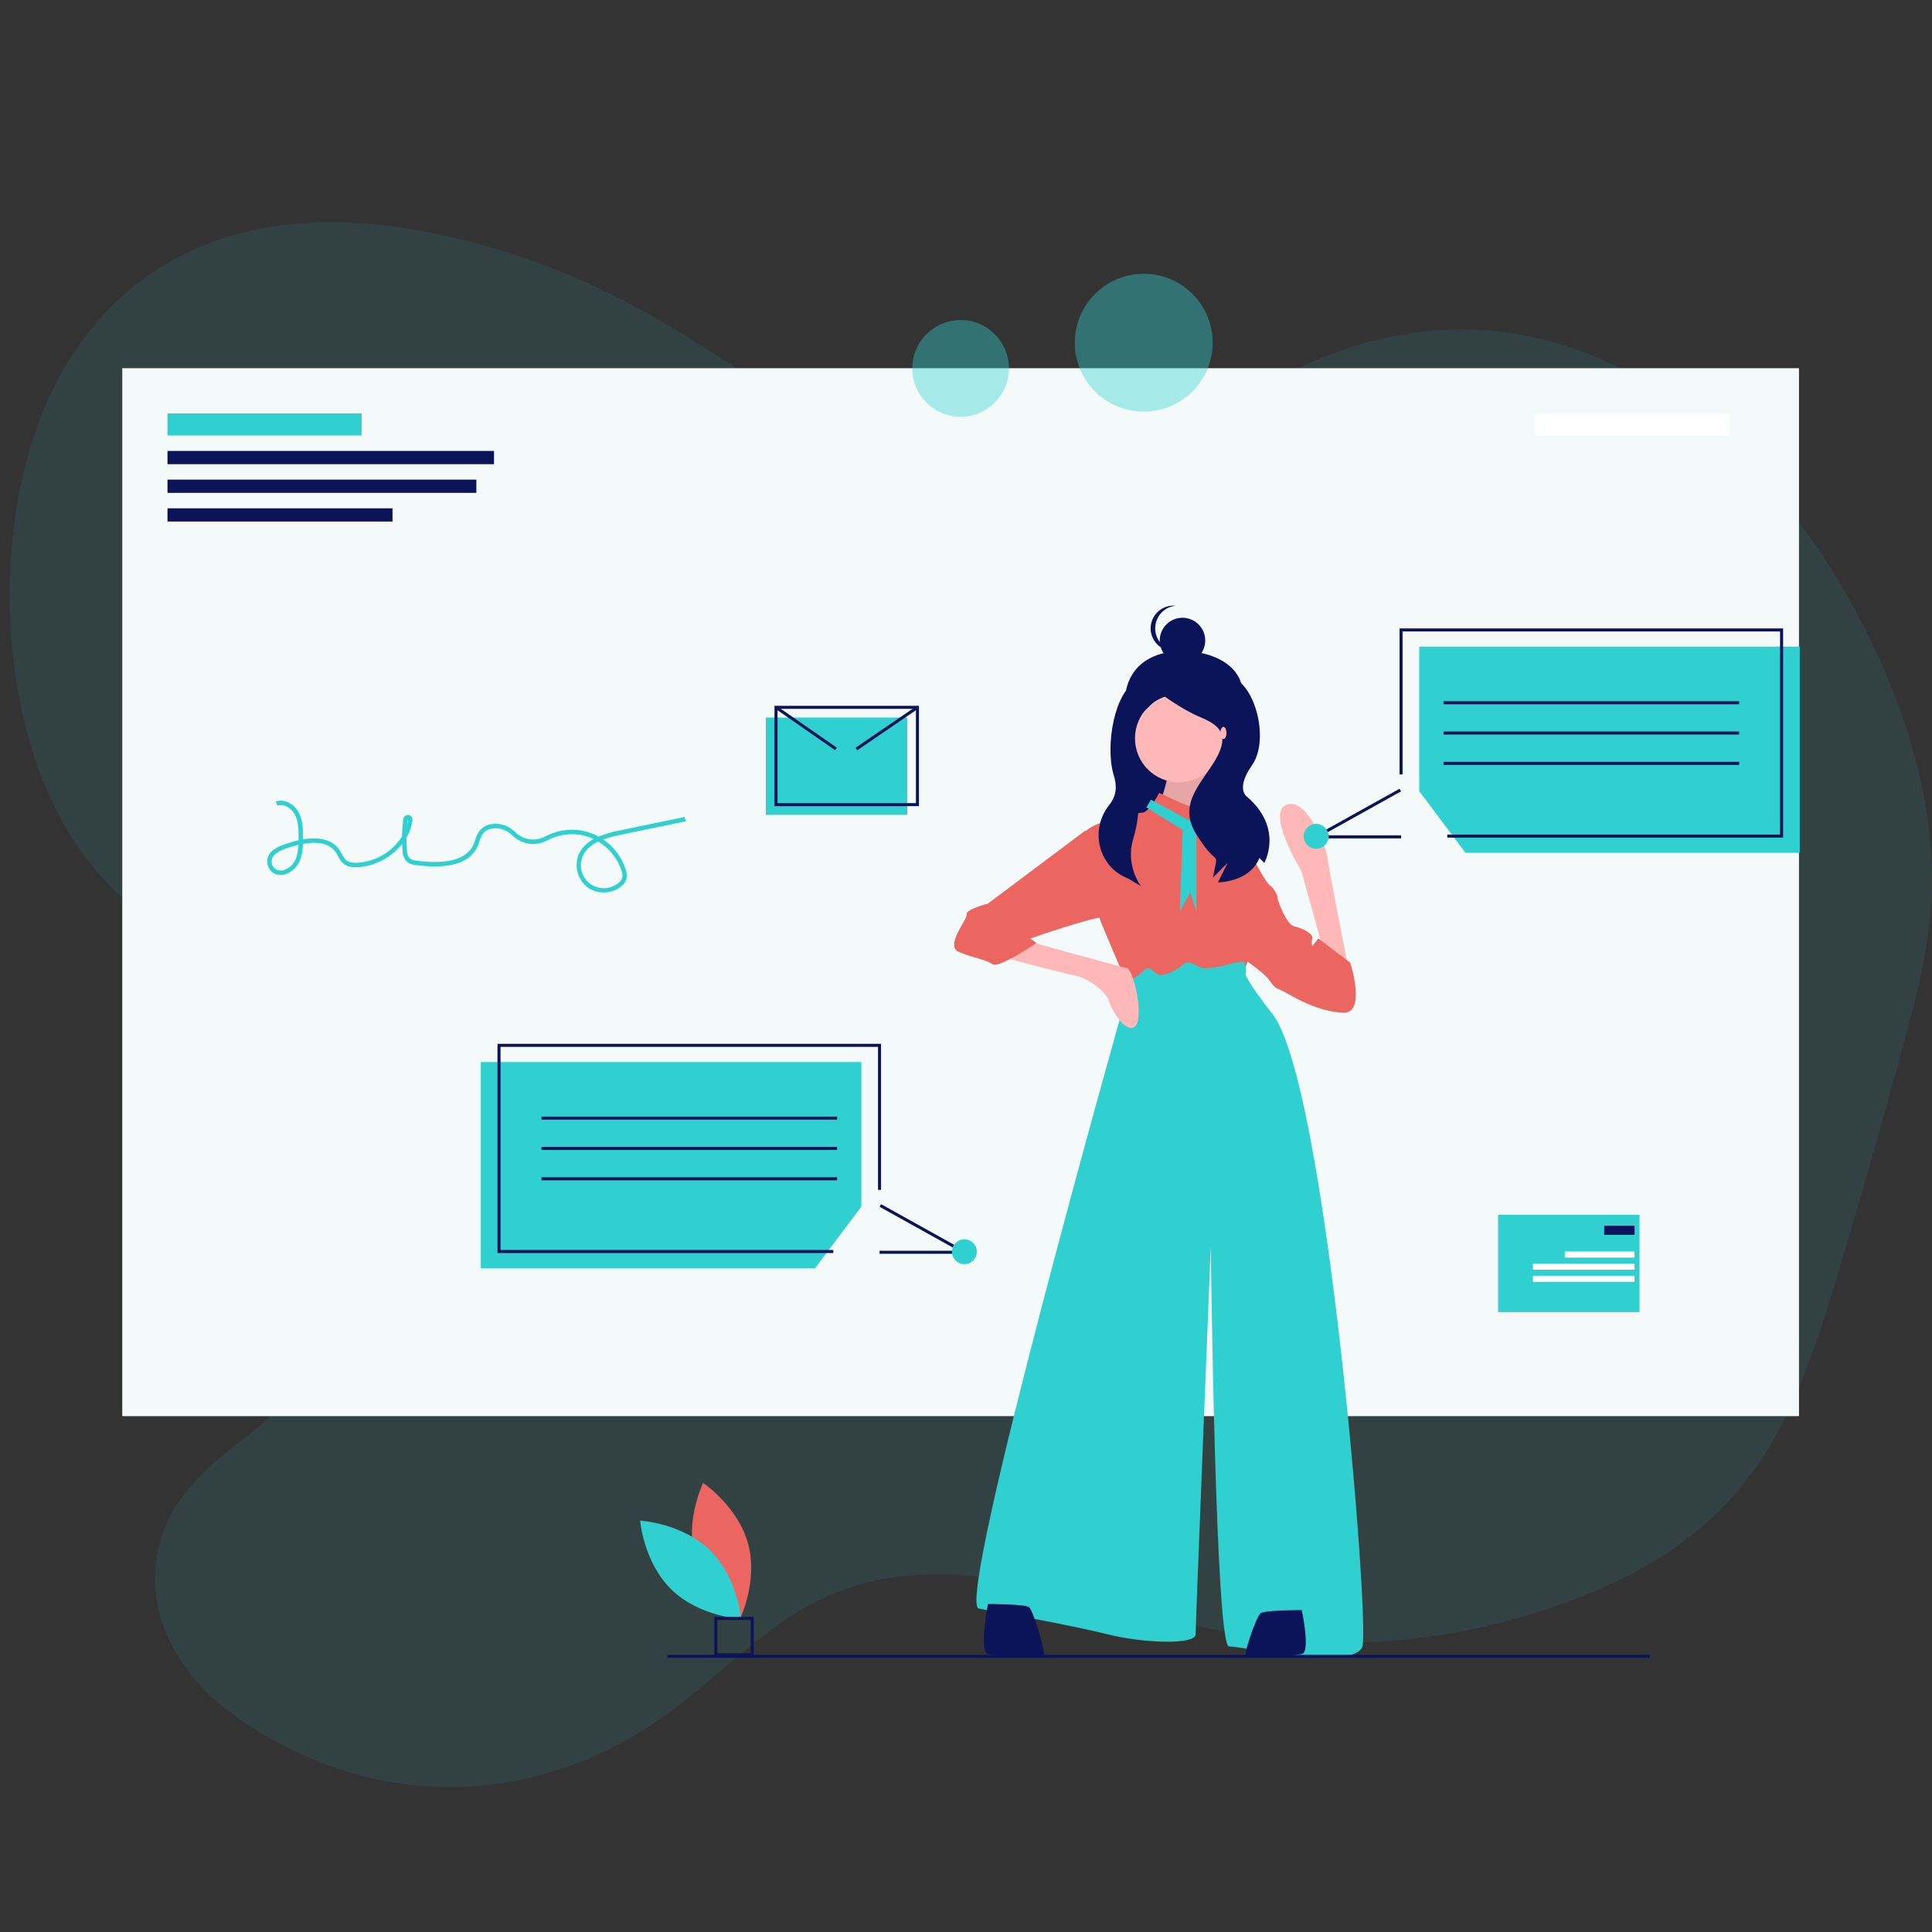 <?xml version="1.0" encoding="utf-8"?>
<!-- Generator: Adobe Illustrator 24.1.0, SVG Export Plug-In . SVG Version: 6.00 Build 0)  -->
<svg version="1.1" id="Layer_1" xmlns="http://www.w3.org/2000/svg" xmlns:xlink="http://www.w3.org/1999/xlink" x="0px" y="0px"
	 viewBox="0 0 1000 1000" style="enable-background:new 0 0 1000 1000;" xml:space="preserve">
<rect x="0" y="0" width="1000" height="1000" fill="#333333" stroke="none"/>
<style type="text/css">
	.st0{opacity:0.1;fill:#30CFD0;enable-background:new    ;}
	.st1{fill:#F4FAFA;}
	.st2{fill:#30CFD0;}
	.st3{fill:#FFFFFF;}
	.st4{fill:#0B1458;}
	.st5{opacity:0.4;fill:#30CFD0;enable-background:new    ;}
	.st6{fill:#FFB8B8;}
	.st7{opacity:0.1;enable-background:new    ;}
	.st8{fill:#EC6661;}
</style>
<path class="st0" d="M617.76,225.89c-42.74,39.14-98.04,36.6-146.59,16.19s-93.05-56.53-140.41-82.27
	c-39.42-21.5-80.87-35.64-123.33-42.04c-60.28-9.06-127.58,1.93-169.49,65.23c-46.8,70.43-43.2,197.51,7.38,262.14
	c25.76,32.86,59.45,49.05,88.8,74.66c29.36,25.61,56.59,68.25,54.1,117.78c-2.31,45.9-29.26,81.06-57.14,103.16
	c-21.51,17.03-48.09,35.76-50.68,71.03c-2.49,34.19,19.75,61,41.08,76.23c69.51,49.77,155.08,49.29,224.32-1.21
	c24.65-18.12,47.36-42.04,73.2-56.05c68.03-36.84,142.9,0.24,214.9,13.77c61.2,11.48,123.51,5.56,182.78-17.4
	c35.63-13.77,71.45-34.79,96.47-74.05c18.09-28.27,29.36-64.15,39.88-99.54c11.26-37.69,22.06-75.74,32.49-113.92
	c6.28-22.95,12.37-46.39,14.03-70.91c2.95-44.58-9.42-88.55-26.12-126.12c-39.79-89.27-106.71-151.97-179.27-167.91
	S644.9,189.89,588.68,257.9"/>
<rect x="63.29" y="190.58" class="st1" width="867.86" height="542.41"/>
<rect x="86.69" y="213.99" class="st2" width="100.49" height="11.42"/>
<rect x="794.68" y="213.99" class="st3" width="100.49" height="11.42"/>
<rect x="86.69" y="233.41" class="st4" width="169" height="6.85"/>
<rect x="86.69" y="248.25" class="st4" width="159.87" height="6.85"/>
<rect x="86.69" y="263.1" class="st4" width="116.48" height="6.85"/>
<path class="st2" d="M312.47,461.92c-3.06,0.03-6.04-0.93-8.51-2.74c-5.11-4.09-6.89-11.08-4.34-17.11
	c1.61-3.37,4.29-6.11,7.63-7.79c-2.18-1.04-4.5-1.78-6.88-2.18c-5.93-0.93-12,0.12-17.27,2.98c-5.87,3.08-13.06,2.04-17.81-2.58
	c-0.8-0.77-1.67-1.45-2.61-2.05c-4.01-2.52-10.34-2.54-12.99,1.46c-0.66,1.11-1.18,2.31-1.53,3.56c-0.27,0.81-0.55,1.64-0.9,2.46
	c-3.82,8.68-14.37,12.02-31.35,9.92c-1.68-0.21-3.99-0.49-5.57-2.08c-1.31-1.57-2.02-3.56-2-5.6c-0.09-1.11-0.16-2.22-0.21-3.34
	c-5.59,7.02-13.86,11.38-22.81,12.02c-2.3,0.11-5.22,0.01-7.45-1.76c-1.23-1.1-2.22-2.45-2.91-3.95c-0.36-0.66-0.7-1.29-1.09-1.87
	c-3.51-5.19-10.25-5.71-17.06-4.48c-0.19,5.51-1.35,12.49-8.31,15.42c-2.24,1.04-4.84,0.91-6.96-0.34c-1.95-1.27-3.15-3.42-3.2-5.75
	c-0.32-5.79,6.37-8.16,8.89-9.06c2.4-0.86,4.84-1.58,7.33-2.14c0-0.42,0.01-0.85,0-1.28c-0.01-3.9-0.02-8.33-1.91-11.96
	c-1.65-3.18-5.61-5.88-9.11-4.68l-0.74-2.16c4.71-1.6,9.74,1.69,11.87,5.79c2.15,4.13,2.16,9.05,2.17,13.01c0,0.27,0,0.55,0,0.83
	c8.96-1.52,15.41,0.34,18.92,5.52c0.45,0.67,0.83,1.38,1.2,2.06c0.55,1.23,1.34,2.33,2.32,3.25c1.63,1.3,4.02,1.36,5.91,1.27
	c9.34-0.66,17.82-5.69,22.88-13.57c0.05-3.06,0.29-6.12,0.72-9.15c0.17-1.28,1.35-2.19,2.63-2.02c0.01,0,0.02,0,0.02,0
	c1.26,0.13,2.17,1.25,2.05,2.51c0,0.01,0,0.02,0,0.03c-0.37,3.26-1.44,6.41-3.14,9.22c-0.02,2.13,0.07,4.26,0.25,6.38
	c-0.03,1.51,0.44,2.98,1.34,4.18c0.95,0.95,2.48,1.21,4.23,1.42c15.87,1.96,25.62-0.93,28.98-8.58c0.31-0.71,0.56-1.46,0.83-2.26
	c0.41-1.44,1.01-2.82,1.79-4.1c3.43-5.16,11.1-5.27,16.11-2.13c1.07,0.67,2.06,1.46,2.97,2.33c4.04,3.94,10.15,4.84,15.15,2.22
	c5.72-3.1,12.3-4.23,18.73-3.22c3.18,0.54,6.25,1.62,9.07,3.19c3.58-1.43,7.3-2.51,11.09-3.21l33.49-6.92l0.46,2.24l-33.49,6.92
	c-3.1,0.6-6.15,1.42-9.13,2.47c5.51,3.72,9.61,9.18,11.65,15.5c0.58,1.54,0.72,3.22,0.4,4.83c-0.47,1.54-1.41,2.89-2.68,3.86
	C319.03,460.82,315.8,461.95,312.47,461.92z M309.7,435.59c-3.57,1.69-6.46,4.02-7.99,7.41c-2.7,5.97-0.06,12.99,5.91,15.7
	c4.16,1.88,9.03,1.21,12.53-1.73c0.91-0.68,1.59-1.62,1.94-2.69c0.2-1.2,0.07-2.44-0.37-3.58
	C319.66,444.38,315.39,439.02,309.7,435.59z M154.49,437.26c-2.2,0.53-4.37,1.17-6.5,1.94c-5.26,1.86-7.53,3.96-7.38,6.78
	c0.01,1.59,0.81,3.07,2.13,3.94c1.49,0.85,3.31,0.92,4.86,0.18C152.91,447.86,154.21,442.79,154.49,437.26L154.49,437.26z
	 M211.13,424.09c-0.02,0-0.04,0-0.06,0.01c-0.14,0.94-0.25,1.88-0.35,2.81c0.24-0.91,0.41-1.84,0.5-2.78
	C211.22,424.1,211.17,424.09,211.13,424.09L211.13,424.09z"/>
<circle class="st5" cx="592" cy="177.38" r="35.68"/>
<circle class="st5" cx="497.21" cy="190.69" r="25.03"/>
<rect x="582.23" y="364.48" class="st4" width="58.85" height="74.55"/>
<path class="st4" d="M641.87,366.83c-5.27,15.6-13.35,29.82-29.82,29.82s-28.89-13.38-29.82-29.82
	c-1.19-21.01,12.97-29.91,29.82-29.82C631.95,337.11,648.12,348.31,641.87,366.83z"/>
<path class="st6" d="M626.71,390.01c0,0-4.71,28.25-2.35,29.03c2.35,0.78-26.68,3.92-26.68,3.92s8.63-21.19,6.28-25.11
	C601.59,393.93,626.71,390.01,626.71,390.01z"/>
<path class="st7" d="M626.71,390.01c0,0-4.71,28.25-2.35,29.03c2.35,0.78-26.68,3.92-26.68,3.92s8.63-21.19,6.28-25.11
	C601.59,393.93,626.71,390.01,626.71,390.01z"/>
<path class="st6" d="M685.1,491.63l12.97,10.29c0,0-10.72-54.29-11.02-58.28s-10.38-31.32-21.17-27.11s7.66,34.15,7.66,34.15
	l12.06,43.39L685.1,491.63z"/>
<circle class="st6" cx="610.23" cy="382.16" r="22.76"/>
<path class="st8" d="M610.23,415.12l-10.2-4.71c0,0-5.49,10.2-8.63,10.2s-29.82,5.49-29.82,10.99s7.85,44.73,7.85,44.73
	s15.69,37.67,16.48,37.67c0.78,0,56.5-7.06,56.5-7.06l3.14-8.63l4.71-51.01c0,0-18.83-12.56-18.83-16.48
	c0-3.92-1.57-17.26-4.71-17.26s-8.63,4.71-8.63,4.71L610.23,415.12z"/>
<path class="st8" d="M643.18,450.43l7.06-3.14c0,0,5.49,10.2,7.06,10.99s3.92,4.71,3.92,6.28c0,1.57,4.71,14.12,8.63,14.91
	c3.92,0.78,10.2,3.92,9.42,6.28c-0.49,1.26-0.49,2.66,0,3.92l3.14-3.92l16.48,12.56c0,0,8.63,26.68-3.92,25.9
	s-23.54-7.06-29.03-10.2c-5.49-3.14-5.49-1.57-8.63-6.28c-3.14-4.71-16.48-13.34-16.48-13.34L643.18,450.43z"/>
<path class="st2" d="M585.9,506.93l-6.28,3.14l1.57,11.77c0,0-87.1,308.39-74.55,310.74c12.56,2.35,47.87,8.63,66.7,13.34
	c18.83,4.71,45.51,5.49,45.51,0c0-5.49,7.85-200.89,7.85-200.89s2.35,207.16,9.42,207.16s65.13,12.56,69.05,0
	c3.92-12.56-18.83-295.05-47.08-328.01c0,0-14.12-18.05-13.34-20.4c0.78-2.35-0.78-5.49-0.78-5.49s0.78-1.57-7.85,0.78
	c-8.63,2.35-12.56,2.35-14.91,1.57c-2.35-0.78-6.28-3.92-8.63-1.57c-2.35,2.35-9.42,6.28-12.56,5.49c-3.14-0.78-4.71-5.49-7.85-2.35
	C590.32,504.09,588.21,505.68,585.9,506.93z"/>
<path class="st4" d="M511.35,830.23c0,0-4.71,25.11,0,25.9c4.71,0.78,28.25,2.35,29.03,0.78c0.78-1.57-5.49-23.54-7.85-25.11
	S511.35,830.23,511.35,830.23z"/>
<path class="st4" d="M673.79,833.37c0,0,4.71,21.97,0,22.76s-28.25,2.35-29.03,0.78c-0.78-1.57,5.49-20.4,7.85-21.97
	C654.95,833.37,673.79,833.37,673.79,833.37z"/>
<path class="st6" d="M516.45,494.77c0,0,32.17,8.63,40.02,10.2c7.85,1.57,16.48,9.42,17.26,12.56c0.78,3.14,7.85,17.26,13.34,14.12
	c5.49-3.14,0-29.82-3.92-30.6c-3.92-0.78-51.79-14.12-51.79-14.12L516.45,494.77z"/>
<path class="st8" d="M570.21,430.03h-8.63l-50.22,37.67c0,0-11.77,3.14-10.99,5.49s-11.77,16.48-3.92,19.62
	c7.85,3.14,14.12,3.92,17.26,6.28c3.14,2.35,22.76-10.99,22.76-10.99l-3.14-2.35c0,0,36.1-12.56,39.24-10.99
	C575.7,476.33,570.21,430.03,570.21,430.03z"/>
<polygon class="st2" points="593.35,417.87 612.19,429.64 610.62,472.01 616.11,461.81 619.25,472.01 619.25,429.64 632.59,429.64 
	631.81,422.58 616.11,424.93 595.71,413.94 "/>
<path class="st4" d="M598.1,351.14c0,0-0.26-1.44-10.38,2.35c-10.12,3.79-16.18,31.79-11.12,48.24c2.04,6.63,0.38,11.4-2.33,14.75
	c-10.16,12.54-6.16,31.38,8.64,37.83c0.42,0.18,0.84,0.36,1.28,0.54l6.32,3.79c0,0-8.06-10.61-4.03-24.18
	c3.5-11.56,3.94-23.84,1.26-35.61c-0.46-1.99-0.99-4.04-1.59-6.13c-5.06-17.71-2.6-15.66,15.11-33.37c0,0,10.12,7.59,18.97,11.38
	c8.85,3.79,16.44,7.59,10.12,20.24s-21.5,24.03-11.38,40.47c10.12,16.44,11.38,10.12,10.12,16.44l0,0l-1.26,6.32l7.59-7.59
	l-5.06,10.12c0,0,16.44,0,21.5-12.65l2.53,2.53c0,0,10.12-17.71-8.85-34.15c0,0-6.32-3.79,2.53-16.44
	c8.85-12.65,2.05-39.84-9.33-44.9C627.35,346.08,598.1,351.14,598.1,351.14z"/>
<circle class="st4" cx="612.05" cy="331.52" r="11.77"/>
<path class="st4" d="M597.93,325.24c0-6.04,4.58-11.11,10.59-11.71c-0.39-0.04-0.78-0.06-1.18-0.06c-6.5,0-11.77,5.27-11.77,11.77
	s5.27,11.77,11.77,11.77c0.4,0,0.79-0.02,1.18-0.06C602.5,336.35,597.93,331.28,597.93,325.24z"/>
<ellipse class="st6" cx="633.24" cy="379.38" rx="1.57" ry="3.14"/>
<path class="st8" d="M359.7,806.52c5.26,19.45,23.29,31.5,23.29,31.5s9.49-19.49,4.23-38.95c-5.26-19.45-23.29-31.5-23.29-31.5
	S354.44,787.06,359.7,806.52z"/>
<path class="st2" d="M367.43,802.33c14.44,14.06,16.2,35.67,16.2,35.67s-21.65-1.18-36.09-15.24c-14.44-14.06-16.2-35.67-16.2-35.67
	S352.99,788.28,367.43,802.33z"/>
<rect x="345.49" y="856.52" class="st4" width="508.49" height="1.57"/>
<path class="st4" d="M390.12,857.3h-20.4v-20.4h20.4V857.3z M371.28,855.73h17.26v-17.26h-17.26V855.73z"/>
<polyline class="st2" points="421.9,656.42 248.87,656.42 248.87,549.7 445.83,549.7 445.83,624.5 "/>
<polygon class="st4" points="431.32,648.57 257.5,648.57 257.5,540.28 456.03,540.28 456.03,615.87 454.46,615.87 454.46,541.85 
	259.07,541.85 259.07,647 431.32,647 "/>
<polygon class="st4" points="502.21,648.96 455.25,648.96 455.25,647.39 496.17,647.39 455.26,624.62 456.02,623.25 "/>
<rect x="280.26" y="577.95" class="st4" width="153.02" height="1.57"/>
<rect x="280.26" y="593.64" class="st4" width="153.02" height="1.57"/>
<rect x="280.26" y="609.34" class="st4" width="153.02" height="1.57"/>
<circle class="st2" cx="499.18" cy="647.9" r="6.44"/>
<rect x="396.39" y="371.39" class="st2" width="73.2" height="50.36"/>
<path class="st4" d="M475.65,417.26h-74.77v-51.93h74.77V417.26z M402.45,415.69h71.63V366.9h-71.63V415.69z"/>
<polygon class="st4" points="437.97,392.25 401.22,366.76 402.11,365.47 437.97,390.35 474.42,365.47 475.31,366.77 "/>
<circle class="st2" cx="437.97" cy="391.3" r="6.44"/>
<rect x="775.41" y="628.77" class="st2" width="73.2" height="50.36"/>
<rect x="830.34" y="634.45" class="st4" width="15.69" height="4.71"/>
<rect x="809.93" y="647.79" class="st3" width="36.1" height="3.14"/>
<rect x="793.46" y="654.06" class="st3" width="52.58" height="3.14"/>
<rect x="793.46" y="660.34" class="st3" width="52.58" height="3.14"/>
<polyline class="st2" points="758.53,441.41 931.56,441.41 931.56,334.69 734.6,334.69 734.6,409.49 "/>
<polygon class="st4" points="922.93,433.56 749.12,433.56 749.12,431.99 921.36,431.99 921.36,326.84 725.97,326.84 725.97,400.86 
	724.4,400.86 724.4,325.27 922.93,325.27 "/>
<polygon class="st4" points="725.19,433.95 678.22,433.95 724.41,408.24 725.17,409.61 684.27,432.38 725.19,432.38 "/>
<rect x="747.16" y="362.94" class="st4" width="153.02" height="1.57"/>
<rect x="747.16" y="378.63" class="st4" width="153.02" height="1.57"/>
<rect x="747.16" y="394.33" class="st4" width="153.02" height="1.57"/>
<circle class="st2" cx="681.23" cy="432.89" r="6.44"/>
</svg>
